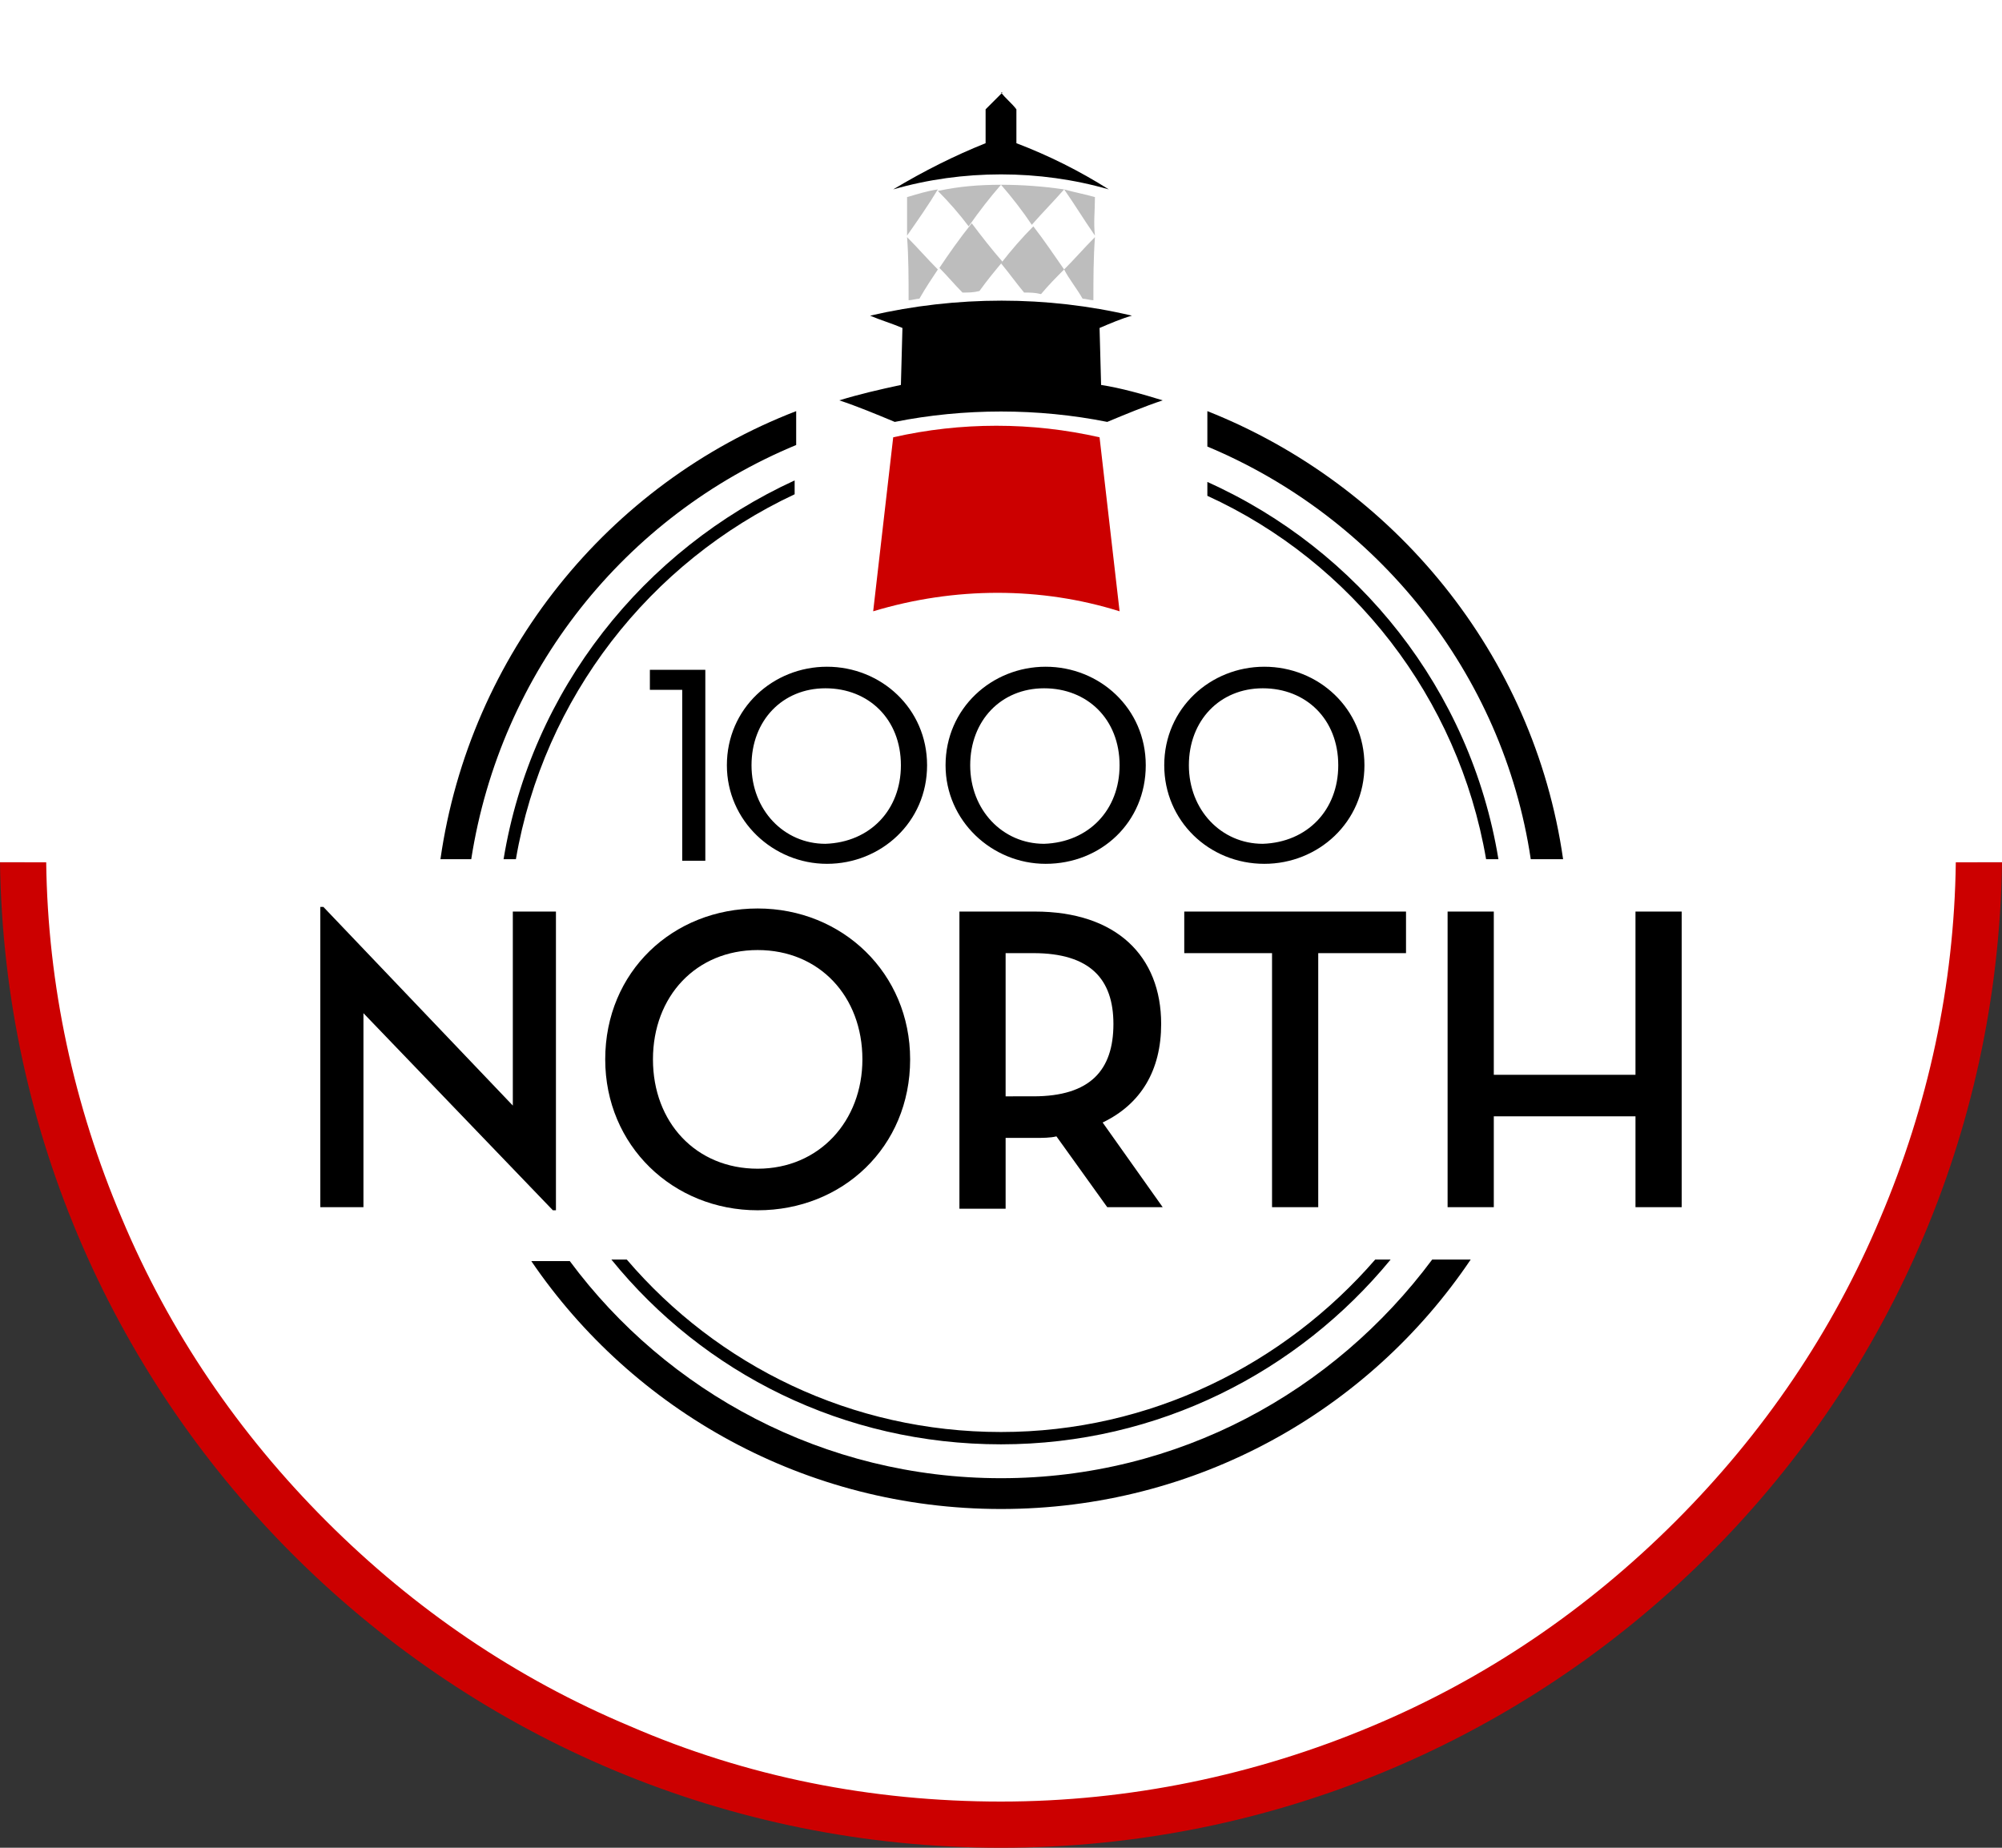 <?xml version="1.0" encoding="UTF-8"?> <!-- Generator: Adobe Illustrator 26.0.1, SVG Export Plug-In . SVG Version: 6.00 Build 0) --> <svg xmlns="http://www.w3.org/2000/svg" xmlns:xlink="http://www.w3.org/1999/xlink" version="1.1" id="Layer_2" x="0px" y="0px" viewBox="0 0 130 120" style="enable-background:new 0 0 130 120;" xml:space="preserve"><rect x="0" y="0" width="130" height="120" fill="#333333" stroke="none"/> <style type="text/css"> .st0{fill:#FFFFFF;} .st1{fill:#BDBDBD;} .st2{fill:#CC0000;} </style> <g> <path class="st0" d="M130,0H0v56h1.6c0.5,34.6,28.7,62.5,63.4,62.5c34.7,0,62.9-27.9,63.4-62.5h1.6V0z"></path> </g> <g> <path d="M39.7,81.8h1c5.9,6.9,14.6,11.2,24.3,11.2c9.7,0,18.4-4.4,24.3-11.2h1c-6,7.3-15.1,12-25.3,12 C54.8,93.8,45.7,89.2,39.7,81.8z"></path> <path d="M99.4,55.8h2.1c-1.9-13.3-11-24.3-23.1-29.1V29C89.4,33.6,97.6,43.7,99.4,55.8z"></path> <path d="M32.7,55.8h0.8c1.8-10.5,8.7-19.3,18.1-23.7v-0.9C41.8,35.7,34.5,44.8,32.7,55.8z"></path> <path d="M93,81.8C86.6,90.4,76.5,96,65,96c-11.5,0-21.7-5.6-28-14.1h-2.5C41.1,91.6,52.3,98,65,98c12.7,0,23.9-6.4,30.5-16.2H93z"></path> <path d="M30.6,55.8c1.9-12.2,10-22.3,21.1-26.9v-2.2c-12.2,4.7-21.2,15.8-23.1,29.1H30.6z"></path> <path d="M96.5,55.8h0.8c-1.8-11-9.1-20.1-18.9-24.5v0.9C87.8,36.5,94.7,45.3,96.5,55.8z"></path> <g> <path d="M72,12.3c-1.9-1.2-3.9-2.2-6-3c0-0.7,0-1.5,0-2.2C65.7,6.7,65.3,6.4,65,6c0,0,0,0,0.1,0c-0.4,0.4-0.7,0.7-1.1,1.1 c0,0.7,0,1.5,0,2.2c-2,0.8-4,1.8-6,3C62.5,11,67.5,11,72,12.3z"></path> <path d="M58.1,27.4c-1.2-0.5-2.4-1-3.6-1.4c1.3-0.4,2.6-0.7,4-1l0.1-3.7c-0.7-0.3-1.4-0.5-2.1-0.8c5.6-1.3,11.5-1.3,17,0 c-0.7,0.2-1.4,0.5-2.1,0.8l0.1,3.7c1.3,0.2,2.7,0.6,4,1c-1.2,0.4-2.4,0.9-3.6,1.4C67.4,26.5,62.6,26.5,58.1,27.4z"></path> <g> <path class="st1" d="M61,17.4c0.5,0.5,1,1.1,1.5,1.6c0.4,0,0.7,0,1.1-0.1c0.5-0.7,1-1.3,1.5-1.9c-0.7-0.8-1.4-1.7-2-2.5 C62.3,15.5,61.6,16.5,61,17.4z"></path> <path class="st1" d="M59,19.5c0.2,0,0.5-0.1,0.7-0.1c0.4-0.7,0.8-1.3,1.2-1.9c-0.7-0.7-1.3-1.4-2-2.1C59,16.7,59,18.1,59,19.5z"></path> <path class="st1" d="M70.3,19.4c0.2,0,0.5,0.1,0.7,0.1c0-1.4,0-2.7,0.1-4.1c-0.7,0.7-1.3,1.4-2,2.1 C69.4,18.1,69.9,18.7,70.3,19.4z"></path> <path class="st1" d="M71.1,12.8c-0.7-0.2-1.3-0.3-2-0.5c0.7,1,1.3,2,2,3C71,14.5,71.1,13.7,71.1,12.8z"></path> <path class="st1" d="M60.9,12.3c-0.7,0.1-1.3,0.3-2,0.5c0,0.8,0,1.7,0,2.5C59.6,14.3,60.3,13.3,60.9,12.3z"></path> <path class="st1" d="M65,12c-1.4,0-2.7,0.1-4.1,0.4c0.7,0.7,1.4,1.5,2,2.3C63.6,13.7,64.3,12.8,65,12z"></path> <path class="st1" d="M69.1,12.3C67.7,12.1,66.4,12,65,12c0.7,0.8,1.4,1.7,2,2.6C67.7,13.8,68.4,13.1,69.1,12.3z"></path> <path class="st1" d="M65,17.1c0.5,0.6,1,1.3,1.5,1.9c0.4,0,0.7,0,1.1,0.1c0.5-0.6,1-1.1,1.5-1.6c-0.7-1-1.3-1.9-2-2.8 C66.4,15.4,65.7,16.2,65,17.1z"></path> </g> <path class="st2" d="M72.7,39.7l-1.3-11.3c-4.4-1-9-1-13.4,0l-1.3,11.3C62,38.1,67.6,38.1,72.7,39.7z"></path> </g> <g> <path d="M23.6,65.8v12.6h-2.8V58.9H21l12.3,12.9V59.2h2.8v19.4h-0.2L23.6,65.8z"></path> <path d="M39.3,68.8c0-5.7,4.4-9.8,9.9-9.8c5.5,0,9.9,4.2,9.9,9.8c0,5.7-4.4,9.8-9.9,9.8C43.7,78.6,39.3,74.4,39.3,68.8z M56,68.8 c0-4.1-2.8-7.1-6.8-7.1c-4,0-6.8,3-6.8,7.1c0,4.1,2.8,7.1,6.8,7.1C53.2,75.9,56,72.8,56,68.8z"></path> <path d="M75.5,78.4h-3.6l-3.3-4.6c-0.4,0.1-0.9,0.1-1.4,0.1h-1.9v4.6h-3V59.2h4.9c5.3,0,8.2,2.9,8.2,7.3c0,3-1.3,5.2-3.8,6.4 L75.5,78.4z M67.1,71.2c3.7,0,5.2-1.7,5.2-4.7c0-2.9-1.5-4.6-5.2-4.6h-1.8v9.3H67.1z"></path> <path d="M82.6,61.9h-5.7v-2.7h14.4v2.7h-5.7v16.5h-3V61.9z"></path> <path d="M106.2,59.2h3v19.2h-3v-5.9H97v5.9h-3V59.2h3v10.6h9.2V59.2z"></path> </g> <g> <path d="M44.3,44.8h-2.1v-1.3h3.6v12.4h-1.5V44.8z"></path> <path d="M47.2,49.7c0-3.7,3-6.4,6.5-6.4c3.5,0,6.5,2.7,6.5,6.4c0,3.7-3,6.4-6.5,6.4C50.2,56.1,47.2,53.3,47.2,49.7z M58.5,49.7 c0-3-2.1-5-4.9-5c-2.8,0-4.8,2.1-4.8,5c0,2.9,2.1,5.1,4.8,5.1C56.5,54.7,58.5,52.6,58.5,49.7z"></path> <path d="M61.4,49.7c0-3.7,3-6.4,6.5-6.4c3.5,0,6.5,2.7,6.5,6.4c0,3.7-2.9,6.4-6.5,6.4C64.4,56.1,61.4,53.3,61.4,49.7z M72.7,49.7 c0-3-2.1-5-4.9-5c-2.8,0-4.8,2.1-4.8,5c0,2.9,2.1,5.1,4.8,5.1C70.7,54.7,72.7,52.6,72.7,49.7z"></path> <path d="M75.6,49.7c0-3.7,3-6.4,6.5-6.4c3.5,0,6.5,2.7,6.5,6.4c0,3.7-3,6.4-6.5,6.4C78.5,56.1,75.6,53.3,75.6,49.7z M86.9,49.7 c0-3-2.1-5-4.9-5c-2.8,0-4.8,2.1-4.8,5c0,2.9,2.1,5.1,4.8,5.1C84.9,54.7,86.9,52.6,86.9,49.7z"></path> </g> </g> <path class="st2" d="M127,56c-0.1,8-1.8,15.8-4.9,23.1c-3.1,7.4-7.6,14-13.3,19.7S96.5,109,89.1,112.1c-7.6,3.2-15.8,4.9-24.1,4.9 c-8.4,0-16.5-1.6-24.1-4.9c-7.4-3.1-14-7.6-19.7-13.3C15.5,93.1,11,86.5,7.9,79.1C4.8,71.8,3.1,64,3,56H0c0.5,35.4,29.4,64,65,64 c35.6,0,64.5-28.6,65-64H127z"></path> </svg> 